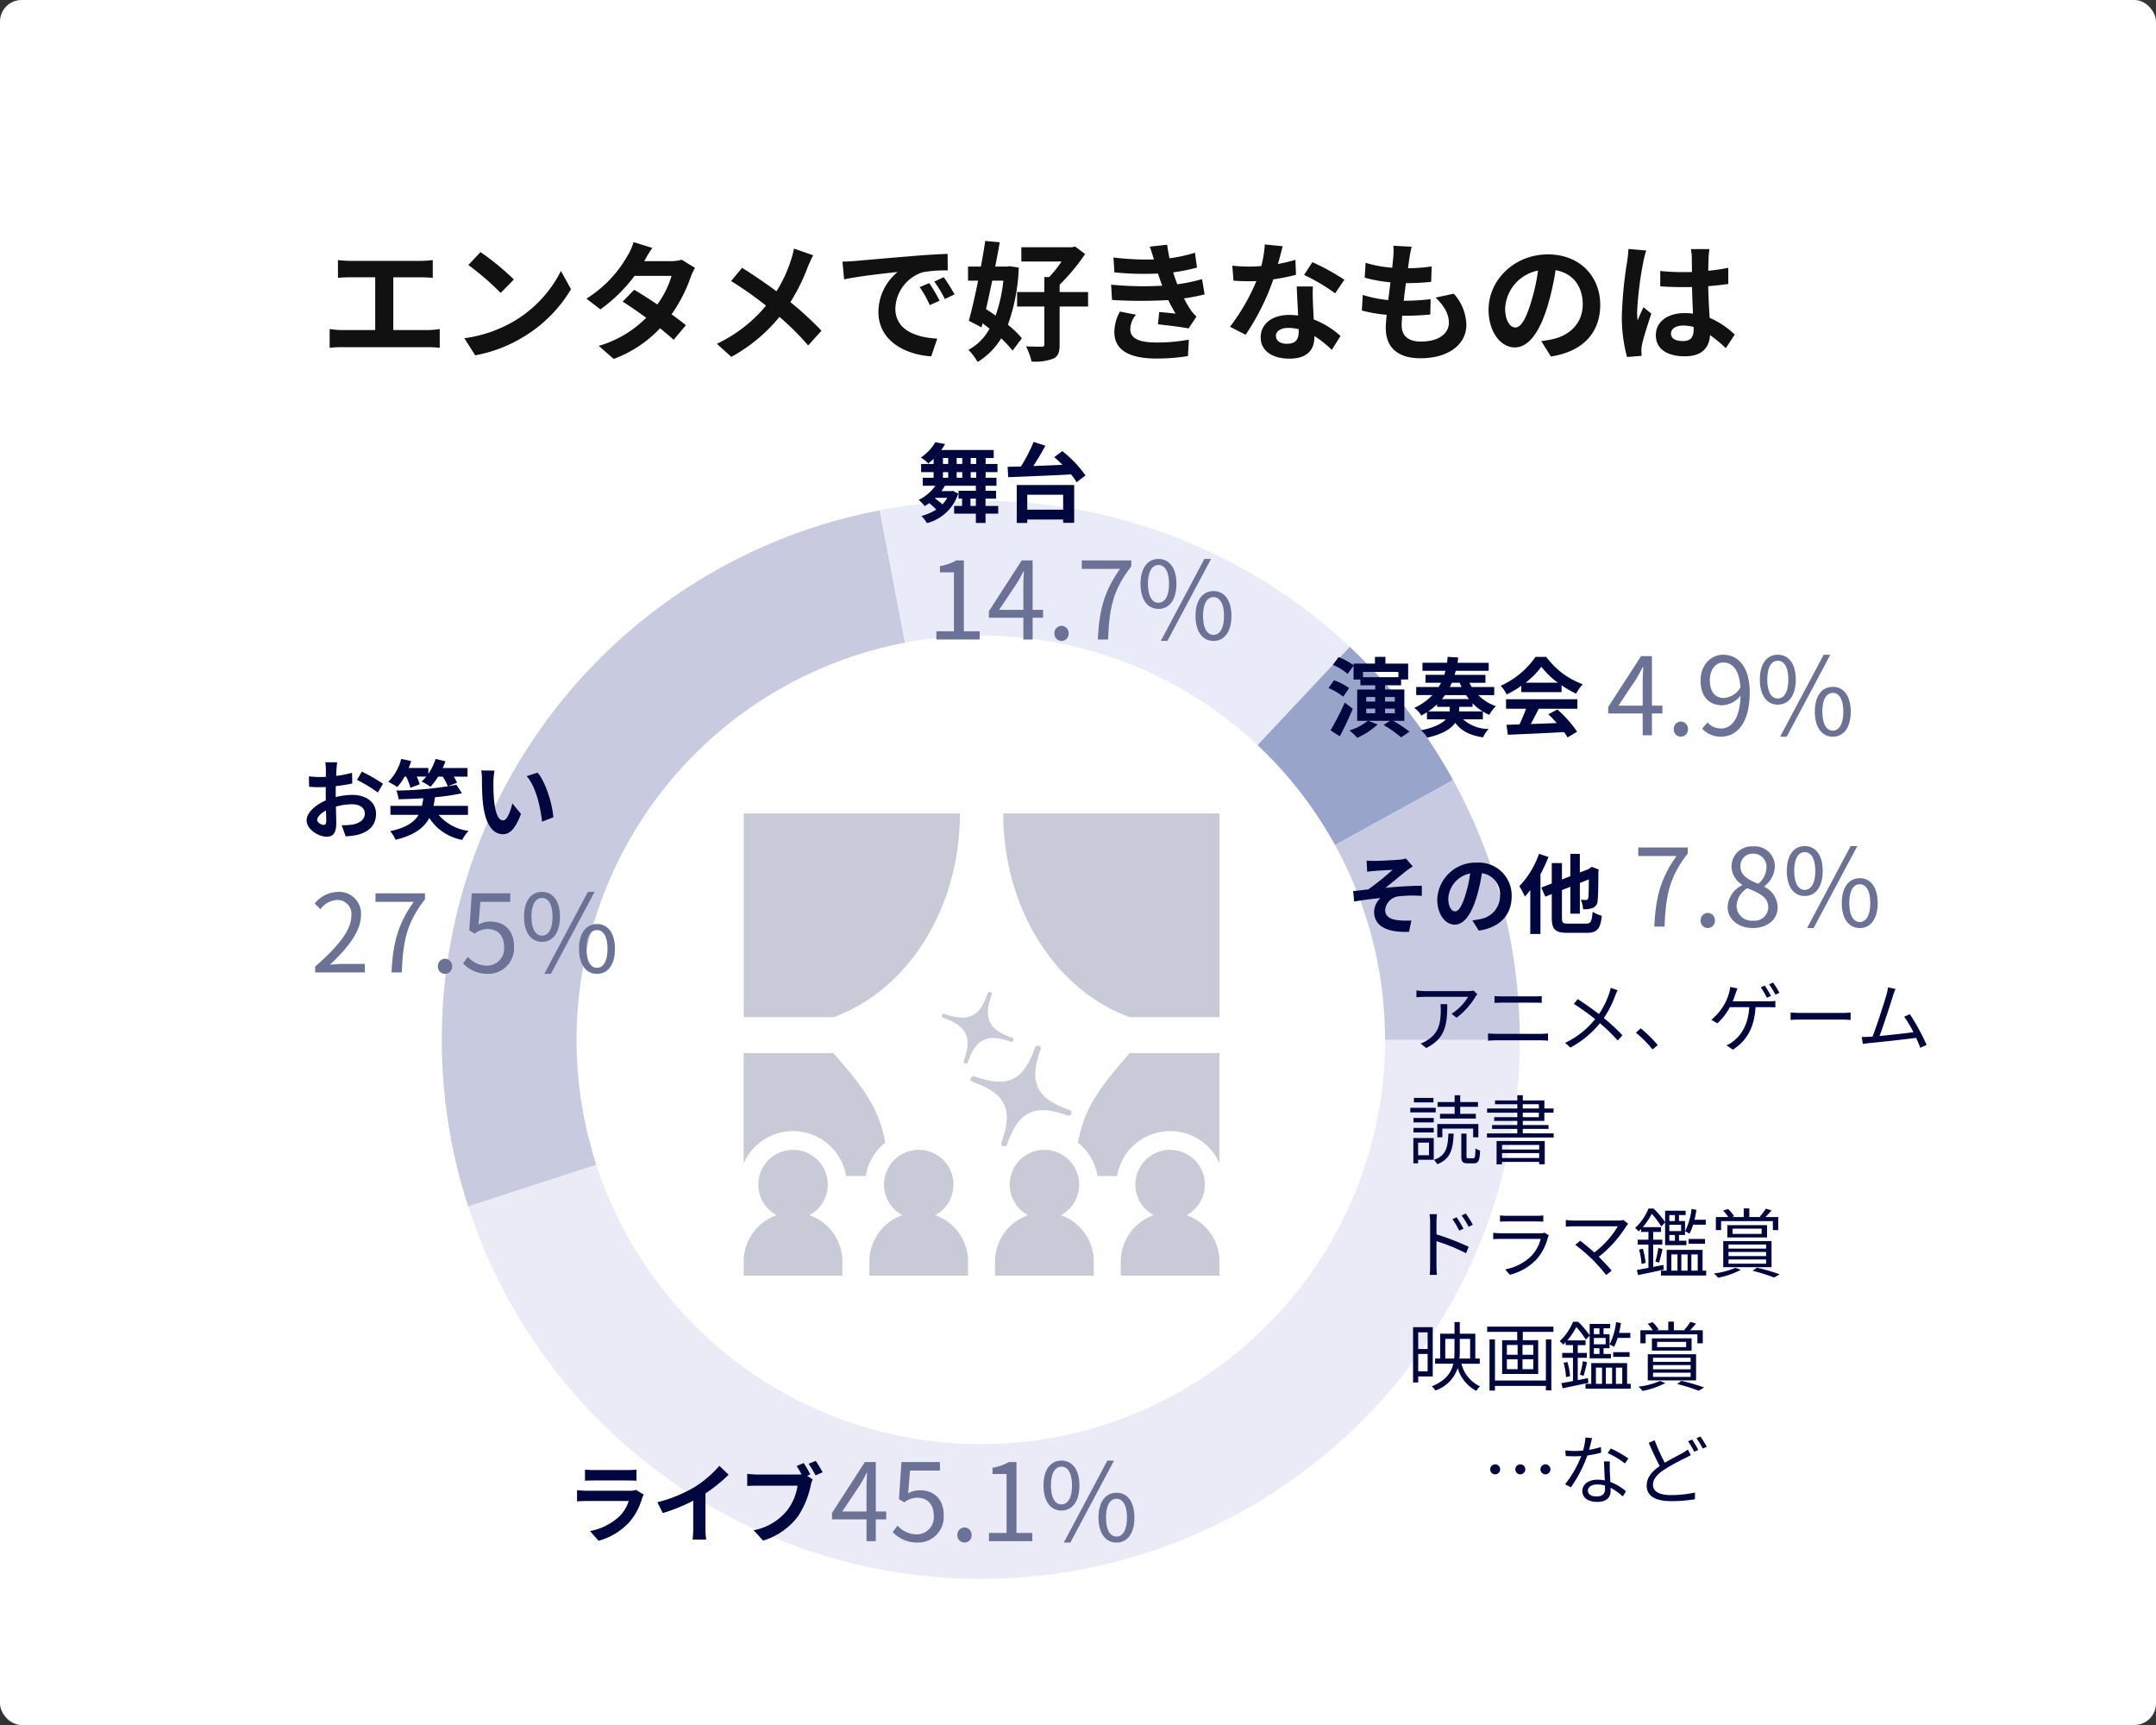 <svg xmlns="http://www.w3.org/2000/svg" xmlns:xlink="http://www.w3.org/1999/xlink" width="400" height="320" viewBox="0 0 400 320">
  <rect x="0" y="0" width="400" height="320" fill="#333333" stroke="none"/>
  <defs>
    <clipPath id="clip-path">
      <rect id="Rectangle_1901" data-name="Rectangle 1901" width="88.283" height="85.738" fill="#c8cad7"/>
    </clipPath>
  </defs>
  <g id="Group_3895" data-name="Group 3895" transform="translate(-1089 -3121)">
    <rect id="Rectangle_1652" data-name="Rectangle 1652" width="400" height="320" rx="4" transform="translate(1089 3121)" fill="#fff"/>
    <path id="Path_1222" data-name="Path 1222" d="M-128.3-16.752v3.288c.6-.048,1.632-.1,2.28-.1h4.632v9.792h-6.1a15.543,15.543,0,0,1-2.352-.192V-.48a20.056,20.056,0,0,1,2.352-.12h15.816a19.255,19.255,0,0,1,2.256.12V-3.96a14.666,14.666,0,0,1-2.256.192h-6.36V-13.56h5.064c.7,0,1.536.048,2.256.1v-3.288c-.7.072-1.536.144-2.256.144h-13.056C-126.7-16.608-127.68-16.68-128.3-16.752Zm26.448-1.488-2.256,2.4a49.9,49.9,0,0,1,6,5.184l2.448-2.5A48.472,48.472,0,0,0-101.856-18.24Zm-3,15.984L-102.84.912a25.991,25.991,0,0,0,8.9-3.384,25.52,25.52,0,0,0,8.88-8.88l-1.872-3.384A22.6,22.6,0,0,1-95.664-5.4,24.736,24.736,0,0,1-104.856-2.256Zm34.872-16.752-3.48-1.08a9.933,9.933,0,0,1-1.1,2.5A22.284,22.284,0,0,1-82.2-9.6l2.592,1.992a28.866,28.866,0,0,0,6.336-6.216h6.864a17.035,17.035,0,0,1-2.64,5.3c-1.512-1.008-3.024-1.992-4.3-2.712L-75.48-9.048c1.224.768,2.808,1.848,4.368,3A20.389,20.389,0,0,1-79.92-.84l2.784,2.424A22.582,22.582,0,0,0-68.544-4.1c.984.792,1.872,1.536,2.52,2.136l2.28-2.712c-.7-.576-1.632-1.272-2.664-2.016a27.482,27.482,0,0,0,3.552-6.912,11.291,11.291,0,0,1,.792-1.7l-2.448-1.512a7.62,7.62,0,0,1-2.088.264h-4.872A25.856,25.856,0,0,1-69.984-19.008Zm29.856,1.368L-43.7-18.888a14.968,14.968,0,0,1-.576,2.208,24.888,24.888,0,0,1-2.664,5.712c-1.944-1.44-4.464-3.168-6.384-4.344l-2.04,2.448a65.985,65.985,0,0,1,6.48,4.56,26.411,26.411,0,0,1-9.12,7.08L-55.32,1.2a30,30,0,0,0,8.928-7.416,48.326,48.326,0,0,1,5.328,5.3l2.472-2.736a62.843,62.843,0,0,0-5.76-5.3,36.246,36.246,0,0,0,3.216-6.528C-40.9-16.032-40.44-17.088-40.128-17.64Zm5.424,1.176.312,3.288c2.784-.6,7.68-1.128,9.936-1.368a9.6,9.6,0,0,0-3.576,7.416c0,5.208,4.752,7.9,9.792,8.232l1.128-3.288c-4.08-.216-7.776-1.632-7.776-5.592A7.293,7.293,0,0,1-19.8-14.5a24.933,24.933,0,0,1,4.632-.336l-.024-3.072c-1.7.072-4.32.216-6.792.432-4.392.36-8.352.72-10.368.888C-32.808-16.536-33.744-16.488-34.7-16.464Zm16.1,3.984-1.776.744A18.517,18.517,0,0,1-18.5-8.4l1.824-.816A29.789,29.789,0,0,0-18.6-12.48Zm2.688-1.1-1.752.816A21.113,21.113,0,0,1-15.7-9.528l1.8-.864A35.9,35.9,0,0,0-15.912-13.584Zm11.064.648a28.09,28.09,0,0,1-1.44,6.48c-.6-.432-1.2-.84-1.776-1.2.384-1.68.768-3.456,1.152-5.28Zm1.128-2.688-.48.072H-6.36c.312-1.56.6-3.1.84-4.512l-2.688-.24c-.216,1.464-.5,3.1-.816,4.752H-11.4v2.616h1.872C-10.1-10.152-10.7-7.464-11.256-5.5L-8.9-4.272l.192-.744c.432.312.864.648,1.3.984A9.8,9.8,0,0,1-11.328-.1a9.957,9.957,0,0,1,1.7,2.256A13.18,13.18,0,0,0-5.256-2.232,19.26,19.26,0,0,1-3.144.048l1.728-2.3a17.392,17.392,0,0,0-2.592-2.5A34.41,34.41,0,0,0-1.992-15.36Zm14.592,4.8H5.592v-1.368A36.721,36.721,0,0,0,10.32-17.88L8.448-19.272l-.576.144H-1.512v2.64H5.952a21.259,21.259,0,0,1-2.3,2.88H2.76v2.784H-2.3v2.688H2.76v7.008c0,.336-.12.432-.528.432C1.848-.672.576-.7-.648-.744A12.08,12.08,0,0,1,.384,2.064a9.347,9.347,0,0,0,4.008-.528c.936-.432,1.2-1.2,1.2-2.64V-8.136h5.28Zm4.272-1.368.168,2.832a89.254,89.254,0,0,0,10.44.024c.384.816.84,1.656,1.344,2.5-.72-.072-2.016-.192-3.024-.288l-.24,2.28c1.752.192,4.344.5,5.688.768l1.464-2.208A7.316,7.316,0,0,1,29.9-7.512a21.842,21.842,0,0,1-1.248-2.136,32.159,32.159,0,0,0,3.84-.744l-.48-2.832a30.985,30.985,0,0,1-4.584.96c-.144-.384-.288-.744-.408-1.08-.12-.36-.24-.744-.36-1.128a34.988,34.988,0,0,0,4.416-.888L30.7-18.12a27.584,27.584,0,0,1-4.728,1.032q-.252-1.224-.432-2.52l-3.216.36c.288.84.528,1.608.768,2.376a49.923,49.923,0,0,1-7.512-.36l.168,2.76a56.113,56.113,0,0,0,8.088.216c.144.408.288.864.48,1.416.1.264.192.552.312.84A61.5,61.5,0,0,1,15.144-12.192Zm4.608,5.568L16.776-7.2a7.97,7.97,0,0,0-1.032,3.864C15.792.1,18.768,1.512,23.568,1.512A36.862,36.862,0,0,0,29.4,1.056l.168-3.048a31.588,31.588,0,0,1-6.024.528c-3.168,0-4.848-.72-4.848-2.5A4.5,4.5,0,0,1,19.752-6.624Zm27.216-12.7-3.312-.336a20.182,20.182,0,0,1-.648,4.008c-.744.072-1.464.1-2.184.1a30.319,30.319,0,0,1-3.192-.168l.216,2.784c1.032.072,2.016.1,3,.1.408,0,.816,0,1.248-.024a37.813,37.813,0,0,1-4.9,8.472L40.1-2.9A44.222,44.222,0,0,0,45.24-13.176a41.637,41.637,0,0,0,4.2-.84l-.1-2.784a29.422,29.422,0,0,1-3.24.768C46.464-17.328,46.776-18.552,46.968-19.32ZM45.72-2.712c0-.84.888-1.464,2.28-1.464a8.622,8.622,0,0,1,1.944.24v.48c0,1.32-.5,2.232-2.16,2.232C46.464-1.224,45.72-1.824,45.72-2.712Zm6.864-9.144h-3c.048,1.464.168,3.6.264,5.376-.552-.048-1.08-.1-1.656-.1-3.336,0-5.3,1.8-5.3,4.152,0,2.64,2.352,3.96,5.328,3.96,3.408,0,4.632-1.728,4.632-3.96v-.24A20.346,20.346,0,0,1,56.088-.1L57.7-2.664a15.7,15.7,0,0,0-4.968-3.072c-.048-1.2-.12-2.352-.144-3.048C52.56-9.84,52.512-10.848,52.584-11.856Zm4.128,1.272,1.7-2.52a41.341,41.341,0,0,0-5.928-3.264l-1.536,2.376A34.639,34.639,0,0,1,56.712-10.584ZM70.9-19.224l-3.384-.192a12.856,12.856,0,0,1-.024,2.136c-.048.552-.12,1.2-.192,1.944a22.665,22.665,0,0,1-4.944-.912l-.168,2.76a28.183,28.183,0,0,0,4.776.864c-.12,1.08-.264,2.208-.408,3.288a22.055,22.055,0,0,1-4.728-.96l-.168,2.9a26.852,26.852,0,0,0,4.608.792c-.1.984-.168,1.848-.168,2.424,0,4.008,2.664,5.64,6.432,5.64,5.256,0,8.52-2.592,8.52-6.216a8.945,8.945,0,0,0-2.328-5.76l-3.384.72C76.92-8.3,77.808-6.768,77.808-5.136c0,1.968-1.824,3.5-5.184,3.5-2.352,0-3.576-1.056-3.576-3.048,0-.432.048-1.032.1-1.752h.96c1.512,0,2.9-.1,4.248-.216L74.424-9.5a41.576,41.576,0,0,1-4.824.288h-.168c.12-1.08.264-2.208.408-3.264a43.253,43.253,0,0,0,4.68-.24l.1-2.856a33.851,33.851,0,0,1-4.392.336c.1-.792.192-1.44.264-1.848A21.484,21.484,0,0,1,70.9-19.224ZM105.888-8.448c0-5.232-3.744-9.36-9.7-9.36-6.216,0-11.016,4.728-11.016,10.272,0,4.056,2.208,6.984,4.872,6.984,2.616,0,4.68-2.976,6.12-7.824a48.536,48.536,0,0,0,1.44-6.5c3.24.552,5.04,3.024,5.04,6.336,0,3.5-2.4,5.712-5.472,6.432a18.459,18.459,0,0,1-2.232.384l1.8,2.856C102.792.192,105.888-3.384,105.888-8.448Zm-17.64.6a7.555,7.555,0,0,1,6.1-6.96A36.024,36.024,0,0,1,93.072-9c-.984,3.24-1.92,4.752-2.928,4.752C89.208-4.248,88.248-5.424,88.248-7.848ZM119.016-3.12c0-.912.912-1.488,2.28-1.488a7.41,7.41,0,0,1,1.92.264v.432c0,1.416-.5,2.184-1.968,2.184C119.976-1.728,119.016-2.136,119.016-3.12Zm7.128-15.672h-3.432a10.191,10.191,0,0,1,.168,1.584c0,.5.024,1.488.024,2.664-.552.024-1.128.024-1.68.024a39.99,39.99,0,0,1-4.2-.216v2.856c1.416.1,2.784.144,4.2.144.552,0,1.128,0,1.7-.024.024,1.7.12,3.456.168,4.944a10.677,10.677,0,0,0-1.56-.1c-3.264,0-5.328,1.68-5.328,4.1,0,2.52,2.064,3.912,5.376,3.912,3.24,0,4.536-1.632,4.68-3.936a25.174,25.174,0,0,1,2.928,2.424l1.656-2.52a15.707,15.707,0,0,0-4.656-3.1c-.1-1.632-.216-3.552-.264-5.88,1.32-.1,2.568-.24,3.72-.408v-3a32.883,32.883,0,0,1-3.72.552c.024-1.056.048-1.944.072-2.472A15.03,15.03,0,0,1,126.144-18.792Zm-11.712.264-3.312-.288a22.894,22.894,0,0,1-.24,2.352A76.006,76.006,0,0,0,109.9-6.456a28.189,28.189,0,0,0,.96,7.68l2.712-.216c-.024-.336-.048-.744-.048-.984a6.7,6.7,0,0,1,.12-1.128c.288-1.3,1.056-3.744,1.728-5.712l-1.464-1.2c-.36.816-.768,1.632-1.08,2.472a11.344,11.344,0,0,1-.1-1.56,64.066,64.066,0,0,1,1.152-9.288A15.583,15.583,0,0,1,114.432-18.528Z" transform="translate(1280 3186)" fill="#111"/>
    <g id="Ring_Chart21" data-name="Ring Chart21" transform="translate(9691.465 7413.397) rotate(90)">
      <path id="Path_1160" data-name="Path 1160" d="M0-100A100,100,0,0,1,98.769-15.643,100,100,0,0,1,30.9,95.106L23.176,71.329a75,75,0,0,0,50.9-83.062A75,75,0,0,0,0-75Z" transform="translate(-4099.5 8420.5)" fill="#eaebf7"/>
      <path id="Path_1161" data-name="Path 1161" d="M30.9,95.106A100,100,0,0,1-50.9,86.074,100,100,0,0,1-98.229,18.738l24.557-4.685a75,75,0,0,0,35.493,50.5,75,75,0,0,0,61.354,6.774Z" transform="translate(-4099.5 8420.5)" fill="#c8cae0"/>
      <path id="Path_1162" data-name="Path 1162" d="M-98.229,18.738A100,100,0,0,1-72.9-68.455l18.224,17.114a75,75,0,0,0-19,65.395Z" transform="translate(-4099.5 8420.5)" fill="#eaebf9"/>
      <path id="Path_1163" data-name="Path 1163" d="M-72.9-68.455A100,100,0,0,1-48.175-87.631l12.044,21.908A75,75,0,0,0-54.673-51.341Z" transform="translate(-4099.5 8420.5)" fill="#99a4ca"/>
      <path id="Path_1164" data-name="Path 1164" d="M-48.175-87.631A100,100,0,0,1,0-100v25a75,75,0,0,0-36.132,9.277Z" transform="translate(-4099.5 8420.5)" fill="#c8cae2"/>
    </g>
    <g id="Group_3735" data-name="Group 3735" transform="translate(21.964 11.896)">
      <g id="Group_3733" data-name="Group 3733" transform="translate(1205 3260)">
        <g id="Group_3732" data-name="Group 3732" clip-path="url(#clip-path)">
          <path id="Path_1165" data-name="Path 1165" d="M40.2,0H.08V37.794H16.731C30.3,32.936,40.2,17.861,40.2,0" transform="translate(-0.066)" fill="#c8cad7"/>
          <path id="Path_1166" data-name="Path 1166" d="M26.282,274.485c-1.233-6.949-4.692-10.9-9.632-16.617H0V278.33a9.993,9.993,0,0,1,19.013,2.328h3.636a9.793,9.793,0,0,1,3.633-6.173" transform="translate(0 -213.404)" fill="#c8cad7"/>
          <path id="Path_1167" data-name="Path 1167" d="M279.316,0c0,17.861,9.9,32.936,23.47,37.794h16.651V0Z" transform="translate(-231.154)" fill="#c8cad7"/>
          <path id="Path_1168" data-name="Path 1168" d="M376.8,272.332a10.016,10.016,0,0,1,9.139,5.928V257.868H369.284c-4.9,5.715-8.362,9.668-9.595,16.617a9.8,9.8,0,0,1,3.633,6.173h3.632a9.981,9.981,0,0,1,9.844-8.326" transform="translate(-297.668 -213.404)" fill="#c8cad7"/>
          <path id="Path_1169" data-name="Path 1169" d="M12.28,374.237a6.442,6.442,0,1,0-6.093,0,9.128,9.128,0,0,0-6.108,8.6v2.612h18.31v-2.612a9.131,9.131,0,0,0-6.109-8.6" transform="translate(-0.065 -299.706)" fill="#c8cad7"/>
          <path id="Path_1170" data-name="Path 1170" d="M147.528,374.237a6.444,6.444,0,1,0-6.091,0,9.124,9.124,0,0,0-6.108,8.6v2.612h18.309v-2.612a9.128,9.128,0,0,0-6.109-8.6" transform="translate(-111.994 -299.706)" fill="#c8cad7"/>
          <path id="Path_1171" data-name="Path 1171" d="M282.756,374.237a6.443,6.443,0,1,0-6.094,0,9.129,9.129,0,0,0-6.109,8.6v2.612h18.312v-2.612a9.132,9.132,0,0,0-6.108-8.6" transform="translate(-223.902 -299.706)" fill="#c8cad7"/>
          <path id="Path_1172" data-name="Path 1172" d="M418,374.237a6.443,6.443,0,1,0-6.092,0,9.126,9.126,0,0,0-6.108,8.6v2.612h18.312v-2.612a9.13,9.13,0,0,0-6.112-8.6" transform="translate(-335.829 -299.706)" fill="#c8cad7"/>
        </g>
      </g>
      <g id="Group_3734" data-name="Group 3734" transform="translate(-7.371 -4.972)">
        <path id="Path_1173" data-name="Path 1173" d="M246.63,310.058c-4.135-1.461-5.2-3-5.716-4.089s-1.052-2.883.409-7.017a.548.548,0,1,0-1.019-.36c-1.461,4.134-3,5.194-4.092,5.716s-2.884,1.049-7.016-.411a.548.548,0,1,0-.36,1.019c4.132,1.46,5.195,3.005,5.715,4.092s1.053,2.884-.408,7.018a.548.548,0,1,0,1.019.359c1.461-4.133,3.005-5.2,4.091-5.716s2.883-1.053,7.017.407a.548.548,0,1,0,.36-1.018Z" transform="translate(1026.108 3009.895)" fill="#c8cad8"/>
        <path id="Path_1174" data-name="Path 1174" d="M241.368,306.62c-2.943-1.04-3.7-2.138-4.068-2.91s-.749-2.052.291-4.995a.39.39,0,1,0-.725-.256c-1.04,2.942-2.139,3.7-2.912,4.069s-2.053.747-4.994-.293a.39.39,0,1,0-.256.725c2.941,1.039,3.7,2.139,4.068,2.913s.749,2.053-.291,5a.39.39,0,1,0,.725.256c1.04-2.942,2.139-3.7,2.912-4.068s2.052-.75,4.995.29a.39.39,0,1,0,.256-.725Z" transform="translate(1020.767 2999.953)" fill="#c8cad8"/>
      </g>
    </g>
    <path id="Path_1221" data-name="Path 1221" d="M3.568-12.272v2.064c.464-.032,1.152-.048,1.664-.048H11.36c.576,0,1.328.016,1.76.048v-2.064a15.085,15.085,0,0,1-1.728.08H5.232A13.487,13.487,0,0,1,3.568-12.272Zm10.9,4.64-1.424-.88a3.375,3.375,0,0,1-1.168.16H3.952c-.5,0-1.184-.048-1.856-.1v2.08c.672-.064,1.472-.08,1.856-.08H11.68A6.941,6.941,0,0,1,10.032-3.68,10.792,10.792,0,0,1,4.5-.88L6.08.928a11.981,11.981,0,0,0,5.712-3.456A11.5,11.5,0,0,0,14.16-6.96,5.928,5.928,0,0,1,14.464-7.632Zm2.528,1.408L18-4.208a32.06,32.06,0,0,0,5.648-2.3v5.12A17.918,17.918,0,0,1,23.536.7h2.528a11,11,0,0,1-.144-2.1V-7.856a29.348,29.348,0,0,0,4.3-3.472L28.5-12.976a20.512,20.512,0,0,1-4.512,3.888A25.728,25.728,0,0,1,16.992-6.224Zm27.152-7.264-1.312.544c.3.464.624,1.024.9,1.552a6.713,6.713,0,0,1-.752.032H35.568a17.815,17.815,0,0,1-1.9-.128v2.256c.416-.032,1.168-.064,1.9-.064h7.44a10.055,10.055,0,0,1-1.872,4.512,10.489,10.489,0,0,1-6.272,3.76L36.608.9A12.781,12.781,0,0,0,43.04-3.536,16.5,16.5,0,0,0,45.456-9.36a5.224,5.224,0,0,1,.352-1.1l-1.024-.672.592-.24A21.1,21.1,0,0,0,44.144-13.488Zm2.24-.4-1.328.528a20.731,20.731,0,0,1,1.28,2.16l1.328-.576C47.36-12.336,46.784-13.312,46.384-13.888Z" transform="translate(1193.964 3405.896)" fill="#00073e"/>
    <path id="Path_1220" data-name="Path 1220" d="M6.976-12.992H4.768a12.876,12.876,0,0,1,.112,1.408c0,.272,0,.736-.016,1.3-.32.016-.64.032-.928.032a17.742,17.742,0,0,1-2.208-.128L1.76-8.448A19.616,19.616,0,0,0,4-8.368c.256,0,.544-.016.848-.032v1.344c0,.368,0,.752.016,1.136C2.9-5.072,1.3-3.616,1.3-2.224,1.3-.528,3.488.816,5.04.816,6.1.816,6.8.288,6.8-1.7c0-.544-.032-1.792-.064-3.056A10.787,10.787,0,0,1,9.744-5.2c1.392,0,2.352.64,2.352,1.728,0,1.168-1.024,1.808-2.32,2.048a12.32,12.32,0,0,1-1.968.112L8.544.752A14.65,14.65,0,0,0,10.64.5c2.544-.64,3.536-2.064,3.536-3.952,0-2.208-1.936-3.488-4.4-3.488A13.258,13.258,0,0,0,6.7-6.528V-7.12c0-.464,0-.96.016-1.44,1.04-.128,2.144-.288,3.056-.5L9.728-11.04a19.6,19.6,0,0,1-2.944.576c.016-.4.032-.784.048-1.136C6.864-12.016,6.928-12.7,6.976-12.992Zm4.56,1.728-.88,1.552a25.457,25.457,0,0,1,3.856,2.336l.96-1.632A33.435,33.435,0,0,0,11.536-11.264ZM3.264-2.3c0-.56.656-1.216,1.632-1.744.032.864.048,1.6.048,2,0,.544-.224.672-.512.672C4.016-1.376,3.264-1.808,3.264-2.3Zm16.5-8.032a10.881,10.881,0,0,1,.8,2.08l1.712-.656a7.207,7.207,0,0,0-.56-1.424H23.5a7.9,7.9,0,0,1-.864.912,12.072,12.072,0,0,1,1.648.976A13.264,13.264,0,0,0,25.7-10.32h.848a9.3,9.3,0,0,1,.944,1.776L29.216-9.2a8.07,8.07,0,0,0-.608-1.12h2.544v-1.6H26.544a12.025,12.025,0,0,0,.512-1.248l-1.824-.448a10.556,10.556,0,0,1-1.344,2.768v-1.088H20.24a12.226,12.226,0,0,0,.464-1.28l-1.856-.4a9.2,9.2,0,0,1-2.4,4.256,13.747,13.747,0,0,1,1.664.96,9.846,9.846,0,0,0,1.376-1.936Zm11.472,7.1V-4.9H24.848c.112-.512.192-1.04.272-1.6a42.679,42.679,0,0,0,4.992-.736L29.088-8.816A63.938,63.938,0,0,1,17.952-7.744a6.133,6.133,0,0,1,.4,1.616c1.472-.032,3.04-.08,4.592-.192A10.17,10.17,0,0,1,22.7-4.9H16.848v1.664H22.08c-.784,1.312-2.272,2.384-5.3,3.04a5.163,5.163,0,0,1,1.024,1.584C21.344.528,23.12-.88,24.064-2.656a9.222,9.222,0,0,0,6.1,4.064A7.662,7.662,0,0,1,31.344-.256a8.772,8.772,0,0,1-5.552-2.976ZM36.16-11.44,33.7-11.472a9.725,9.725,0,0,1,.128,1.632c0,.976.016,2.848.176,4.32C34.448-1.232,35.968.352,37.728.352c1.28,0,2.288-.976,3.344-3.76l-1.6-1.952c-.3,1.28-.944,3.152-1.7,3.152-1.008,0-1.488-1.584-1.712-3.888-.1-1.152-.112-2.352-.1-3.392A12.945,12.945,0,0,1,36.16-11.44Zm8,.368-2.032.656c1.744,1.984,2.592,5.872,2.848,8.448l2.1-.816C46.9-5.232,45.68-9.232,44.16-11.072Z" transform="translate(1144.586 3275.396)" fill="#00073e"/>
    <path id="Path_1219" data-name="Path 1219" d="M10.08-1.776v-1.36h1.008v1.36Zm-5.1-6.272h.976v1.04H4.976Zm0-2.624h.976v1.1H4.976Zm6.176,1.1H10.128v-1.1h1.024Zm-3.632,0v-1.1H8.56v1.1Zm1.04,1.52v1.04H7.52v-1.04Zm2.592,1.04H10.128v-1.04h1.024ZM3.6-3.28H5.776a6.12,6.12,0,0,1-.9,1.216A10.261,10.261,0,0,0,3.5-3.184Zm11.632,1.5H12.88v-1.36h1.952V-4.592H12.88V-5.52h2.032V-7.008H12.9v-1.04H15.1v-1.52H12.9v-1.1h1.5V-12.16H4.656a13.084,13.084,0,0,0,.72-1.1L3.568-13.6a8.625,8.625,0,0,1-2.7,2.848A5.653,5.653,0,0,1,2.256-9.664c.352-.272.688-.56.992-.848v.944H.928v1.52h2.32v1.04H1.232V-5.52H3.568A7.979,7.979,0,0,1,.48-2.9,9.353,9.353,0,0,1,1.6-1.76,9.275,9.275,0,0,0,2.432-2.3a9.427,9.427,0,0,1,1.3,1.2A9.394,9.394,0,0,1,.96.08,6.127,6.127,0,0,1,2.016,1.408,8.318,8.318,0,0,0,7.824-4.08l-1.008-.5-.288.048H4.7a9.488,9.488,0,0,0,.64-.992h5.744v.928H7.872v1.456h.656v1.36H7.056V-.352h4.032V1.376H12.88V-.352h2.352ZM27.28-3.856v2.768H20.624V-3.856ZM18.672,1.376h1.952V.736H27.28V1.36h2.048V-5.664H18.672Zm6.96-12.208c.5.432,1.024.912,1.536,1.424-1.84.08-3.7.16-5.424.224.768-1.168,1.568-2.512,2.24-3.776l-2.192-.7A27.455,27.455,0,0,1,19.44-9.1c-.9.016-1.728.048-2.464.064l.112,1.92c2.976-.112,7.44-.288,11.664-.512a10.326,10.326,0,0,1,1.024,1.456L31.424-7.44a21.262,21.262,0,0,0-4.3-4.512Z" transform="translate(1258.964 3216.636)" fill="#00073e"/>
    <path id="Path_1218" data-name="Path 1218" d="M3.52-5.056A49.932,49.932,0,0,1,.88.08L2.592,1.2c.832-1.552,1.7-3.408,2.416-5.12Zm.8-2.7A11.189,11.189,0,0,0,1.52-9.2L.5-7.76a11.637,11.637,0,0,1,2.736,1.6ZM7.5-3.936H9.168v.848H7.5Zm0-2.16H9.168v.848H7.5Zm5.3,0v.848H10.992V-6.1Zm0,3.008H10.992v-.848H12.8Zm.672-7.664v.976H6.9v-.976Zm1.1,9.072V-7.488H10.992v-.784h2.976V-9.344H15.28v-2.944H11.056v-1.248H9.12v1.248H5.152v.3A12.71,12.71,0,0,0,2.368-13.5l-1.056,1.44a10.372,10.372,0,0,1,2.736,1.68l1.1-1.52v2.56H6.416v1.072H9.168v.784H5.824V-1.68H7.792A10.554,10.554,0,0,1,4.384.112,10.823,10.823,0,0,1,5.84,1.472a13.916,13.916,0,0,0,3.776-2.48L7.856-1.68h4.032L10.72-.9a22.262,22.262,0,0,1,3.248,2.288L15.536.336A25.674,25.674,0,0,0,12.5-1.68Zm10.16-1.744c.016-.192.016-.368.016-.544v-.3h2.48v-.672A9.5,9.5,0,0,0,29.1-3.424Zm-5.728,0A12.193,12.193,0,0,0,20.64-4.736v.464h2.368v.256a3.846,3.846,0,0,1-.048.592Zm7.024-3.024c.176.256.352.5.528.736H21.552c.192-.24.384-.48.56-.736ZM24.848-8.736c.1.272.224.528.336.784H23.008c.128-.256.256-.512.368-.784Zm6.4,2.288v-1.5h-4.16a7.616,7.616,0,0,1-.448-.784h2.976v-1.472H23.9c.08-.256.144-.5.208-.752h6.112v-1.488H24.432c.048-.32.1-.656.128-.976l-1.952-.128c-.032.368-.064.736-.112,1.1h-4.56v1.488h4.272c-.08.256-.144.5-.224.752H18.5v1.472h2.88c-.144.272-.288.528-.448.784h-4.16v1.5h3.008A11.074,11.074,0,0,1,16.4-4.064a4.106,4.106,0,0,1,1.312,1.408c.368-.192.72-.4,1.056-.608v1.312h3.5c-.7.768-2.048,1.5-4.608,2.032a6.057,6.057,0,0,1,1.152,1.36c2.928-.656,4.432-1.664,5.2-2.752,1.088,1.488,2.72,2.336,5.168,2.7A5.564,5.564,0,0,1,30.208-.16a7.231,7.231,0,0,1-4.736-1.792h3.664V-3.408a8.537,8.537,0,0,0,1.2.624,5.778,5.778,0,0,1,1.232-1.6,8.684,8.684,0,0,1-3.28-2.064Zm5.808-2.3a14.541,14.541,0,0,0,2.928-2.96,15.572,15.572,0,0,0,3.072,2.96Zm-.784,1.744h7.472V-8.272A19.335,19.335,0,0,0,46.432-6.72a9.862,9.862,0,0,1,1.232-1.744A14.636,14.636,0,0,1,40.9-13.536H38.912a15.888,15.888,0,0,1-6.464,5.36,7.433,7.433,0,0,1,1.12,1.6,18.474,18.474,0,0,0,2.7-1.6ZM33.44-3.92h3.712a30.726,30.726,0,0,1-1.216,2.9l-2.416.08L33.776.912C36.5.784,40.448.624,44.208.416a8.482,8.482,0,0,1,.64.992L46.624.336A21.518,21.518,0,0,0,42.96-3.776l-1.68.88a19.07,19.07,0,0,1,1.568,1.632c-1.632.064-3.28.128-4.816.176.48-.9,1.008-1.888,1.472-2.832h7.168V-5.68H33.44Z" transform="translate(1334.975 3256.396)" fill="#00073e"/>
    <path id="Path_1217" data-name="Path 1217" d="M3.92-12.24l.1,2.048c.512-.064,1.04-.112,1.44-.144.656-.064,2.624-.16,3.28-.208a47.5,47.5,0,0,1-4.5,3.632c-.848.1-1.968.24-2.816.32l.192,1.936c1.6-.272,3.392-.512,4.864-.64A3.691,3.691,0,0,0,5.312-2.768C5.312-.1,7.7,1.136,11.792.96l.432-2.1a14.358,14.358,0,0,1-2.448-.048C8.352-1.344,7.36-1.84,7.36-3.1a2.837,2.837,0,0,1,2.688-2.544A24.244,24.244,0,0,1,14.16-5.7V-7.584c-1.952,0-4.608.176-6.752.384,1.1-.848,2.672-2.176,3.808-3.088.336-.272.928-.656,1.264-.88L11.216-12.64a5.894,5.894,0,0,1-1.1.208c-.976.1-3.984.24-4.672.24C4.9-12.192,4.432-12.208,3.92-12.24ZM30.832-5.632a6.093,6.093,0,0,0-6.464-6.24,7.109,7.109,0,0,0-7.344,6.848c0,2.7,1.472,4.656,3.248,4.656,1.744,0,3.12-1.984,4.08-5.216a32.358,32.358,0,0,0,.96-4.336A3.955,3.955,0,0,1,28.672-5.7a4.342,4.342,0,0,1-3.648,4.288,12.306,12.306,0,0,1-1.488.256l1.2,1.9C28.768.128,30.832-2.256,30.832-5.632Zm-11.76.4a5.036,5.036,0,0,1,4.064-4.64A24.016,24.016,0,0,1,22.288-6c-.656,2.16-1.28,3.168-1.952,3.168C19.712-2.832,19.072-3.616,19.072-5.232ZM35.9-13.5a16.579,16.579,0,0,1-3.648,6,13.216,13.216,0,0,1,1.024,1.92,13.254,13.254,0,0,0,1.008-1.2V1.36h1.888V-9.712a29.067,29.067,0,0,0,1.488-3.216ZM41.36-.56c-1.04,0-1.2-.144-1.2-1.1v-5.12l1.552-.608V-2.4h1.776V-8.1l1.664-.656c-.016,2.1-.048,3.152-.1,3.424-.08.32-.192.384-.416.384-.176,0-.624-.016-.976-.032a5.073,5.073,0,0,1,.416,1.744,4.391,4.391,0,0,0,1.792-.224,1.5,1.5,0,0,0,.912-1.44c.1-.7.128-2.624.144-5.408l.064-.288-1.3-.5-.608.432-1.6.624v-3.456H41.712v4.144l-1.552.608v-3.04H38.272V-8l-1.936.752.736,1.68,1.2-.464v4.368c0,2.192.64,2.816,2.928,2.816h3.536c2.016,0,2.576-.8,2.816-3.168a6.193,6.193,0,0,1-1.7-.736C45.7-.944,45.536-.56,44.592-.56Z" transform="translate(1338.626 3292.896)" fill="#00073e"/>
    <path id="Path_1216" data-name="Path 1216" d="M2.3-5.5l3.34-5c.42-.72.82-1.44,1.18-2.16H6.9c-.04.76-.1,1.94-.1,2.66v4.5ZM6.8,0H8.52V-4.04h1.94V-5.5H8.52v-9.18H6.5L.4-5.24v1.2H6.8Zm9.52.26a4.761,4.761,0,0,0,4.8-5.04c0-3.22-1.98-4.66-4.42-4.66a4.263,4.263,0,0,0-2.18.58l.36-4.24h5.54v-1.58H13.28L12.82-7.8l.98.6a3.989,3.989,0,0,1,2.44-.86c1.84,0,3.04,1.24,3.04,3.34a3.169,3.169,0,0,1-3.12,3.46,4.823,4.823,0,0,1-3.6-1.62l-.9,1.2A6.228,6.228,0,0,0,16.32.26Zm8.66,0A1.321,1.321,0,0,0,26.3-1.12a1.344,1.344,0,0,0-1.32-1.42,1.344,1.344,0,0,0-1.32,1.42A1.321,1.321,0,0,0,24.98.26ZM29.52,0h8.04V-1.52H34.62V-14.68h-1.4a8.832,8.832,0,0,1-3.04,1.06v1.16h2.6V-1.52H29.52ZM42.96-5.68c2.02,0,3.34-1.7,3.34-4.66,0-2.94-1.32-4.6-3.34-4.6-2,0-3.32,1.66-3.32,4.6C39.64-7.38,40.96-5.68,42.96-5.68Zm0-1.14c-1.14,0-1.94-1.18-1.94-3.52s.8-3.48,1.94-3.48c1.16,0,1.96,1.14,1.96,3.48S44.12-6.82,42.96-6.82ZM43.4.26h1.22l8.1-15.2H51.48Zm9.78,0c2,0,3.32-1.68,3.32-4.64,0-2.94-1.32-4.6-3.32-4.6s-3.34,1.66-3.34,4.6C49.84-1.42,51.18.26,53.18.26Zm0-1.12c-1.16,0-1.94-1.18-1.94-3.52s.78-3.48,1.94-3.48c1.14,0,1.94,1.14,1.94,3.48S54.32-.86,53.18-.86Z" transform="translate(1242.964 3406.896)" fill="#6c7295"/>
    <path id="Path_1215" data-name="Path 1215" d="M.88,0H10.1V-1.58H6.04c-.74,0-1.64.08-2.4.14C7.08-4.7,9.38-7.68,9.38-10.6a4.022,4.022,0,0,0-4.26-4.34A5.607,5.607,0,0,0,.8-12.78l1.06,1.04a4.106,4.106,0,0,1,3.04-1.7,2.577,2.577,0,0,1,2.7,2.9C7.6-8.02,5.48-5.1.88-1.08ZM15.06,0h1.9c.22-5.74.86-9.16,4.3-13.56v-1.12H12.08v1.58h7.1C16.32-9.1,15.3-5.56,15.06,0Zm9.92.26A1.321,1.321,0,0,0,26.3-1.12a1.344,1.344,0,0,0-1.32-1.42,1.344,1.344,0,0,0-1.32,1.42A1.321,1.321,0,0,0,24.98.26Zm8,0a4.761,4.761,0,0,0,4.8-5.04c0-3.22-1.98-4.66-4.42-4.66a4.263,4.263,0,0,0-2.18.58l.36-4.24h5.54v-1.58H29.94L29.48-7.8l.98.6a3.989,3.989,0,0,1,2.44-.86c1.84,0,3.04,1.24,3.04,3.34a3.169,3.169,0,0,1-3.12,3.46,4.823,4.823,0,0,1-3.6-1.62l-.9,1.2A6.228,6.228,0,0,0,32.98.26Zm9.98-5.94c2.02,0,3.34-1.7,3.34-4.66,0-2.94-1.32-4.6-3.34-4.6-2,0-3.32,1.66-3.32,4.6C39.64-7.38,40.96-5.68,42.96-5.68Zm0-1.14c-1.14,0-1.94-1.18-1.94-3.52s.8-3.48,1.94-3.48c1.16,0,1.96,1.14,1.96,3.48S44.12-6.82,42.96-6.82ZM43.4.26h1.22l8.1-15.2H51.48Zm9.78,0c2,0,3.32-1.68,3.32-4.64,0-2.94-1.32-4.6-3.32-4.6s-3.34,1.66-3.34,4.6C49.84-1.42,51.18.26,53.18.26Zm0-1.12c-1.16,0-1.94-1.18-1.94-3.52s.78-3.48,1.94-3.48c1.14,0,1.94,1.14,1.94,3.48S54.32-.86,53.18-.86Z" transform="translate(1146.586 3301.395)" fill="#6c7295"/>
    <path id="Path_1214" data-name="Path 1214" d="M1.76,0H9.8V-1.52H6.86V-14.68H5.46a8.832,8.832,0,0,1-3.04,1.06v1.16h2.6V-1.52H1.76ZM13.4-5.5l3.34-5c.42-.72.82-1.44,1.18-2.16H18c-.04.76-.1,1.94-.1,2.66v4.5ZM17.9,0h1.72V-4.04h1.94V-5.5H19.62v-9.18H17.6L11.5-5.24v1.2h6.4Zm7.08.26A1.321,1.321,0,0,0,26.3-1.12a1.344,1.344,0,0,0-1.32-1.42,1.344,1.344,0,0,0-1.32,1.42A1.321,1.321,0,0,0,24.98.26ZM31.72,0h1.9c.22-5.74.86-9.16,4.3-13.56v-1.12H28.74v1.58h7.1C32.98-9.1,31.96-5.56,31.72,0ZM42.96-5.68c2.02,0,3.34-1.7,3.34-4.66,0-2.94-1.32-4.6-3.34-4.6-2,0-3.32,1.66-3.32,4.6C39.64-7.38,40.96-5.68,42.96-5.68Zm0-1.14c-1.14,0-1.94-1.18-1.94-3.52s.8-3.48,1.94-3.48c1.16,0,1.96,1.14,1.96,3.48S44.12-6.82,42.96-6.82ZM43.4.26h1.22l8.1-15.2H51.48Zm9.78,0c2,0,3.32-1.68,3.32-4.64,0-2.94-1.32-4.6-3.32-4.6s-3.34,1.66-3.34,4.6C49.84-1.42,51.18.26,53.18.26Zm0-1.12c-1.16,0-1.94-1.18-1.94-3.52s.78-3.48,1.94-3.48c1.14,0,1.94,1.14,1.94,3.48S54.32-.86,53.18-.86Z" transform="translate(1260.964 3239.634)" fill="#6c7295"/>
    <path id="Path_1213" data-name="Path 1213" d="M2.3-5.5l3.34-5c.42-.72.82-1.44,1.18-2.16H6.9c-.04.76-.1,1.94-.1,2.66v4.5ZM6.8,0H8.52V-4.04h1.94V-5.5H8.52v-9.18H6.5L.4-5.24v1.2H6.8Zm7.08.26A1.321,1.321,0,0,0,15.2-1.12a1.344,1.344,0,0,0-1.32-1.42,1.344,1.344,0,0,0-1.32,1.42A1.321,1.321,0,0,0,13.88.26Zm5.38-10.44c0-2,1.08-3.32,2.48-3.32,1.88,0,3,1.6,3.2,4.62a3.842,3.842,0,0,1-3.06,1.96C20.14-6.92,19.26-8.2,19.26-10.18ZM21.34.26c2.76,0,5.32-2.28,5.32-8.22,0-4.66-2.1-6.98-4.92-6.98-2.28,0-4.2,1.92-4.2,4.76,0,3.04,1.6,4.62,4.04,4.62a4.561,4.561,0,0,0,3.38-1.8c-.14,4.54-1.78,6.1-3.68,6.1a3.234,3.234,0,0,1-2.44-1.12L17.82-1.24A4.665,4.665,0,0,0,21.34.26ZM31.86-5.68c2.02,0,3.34-1.7,3.34-4.66,0-2.94-1.32-4.6-3.34-4.6-2,0-3.32,1.66-3.32,4.6C28.54-7.38,29.86-5.68,31.86-5.68Zm0-1.14c-1.14,0-1.94-1.18-1.94-3.52s.8-3.48,1.94-3.48c1.16,0,1.96,1.14,1.96,3.48S33.02-6.82,31.86-6.82ZM32.3.26h1.22l8.1-15.2H40.38Zm9.78,0c2,0,3.32-1.68,3.32-4.64,0-2.94-1.32-4.6-3.32-4.6s-3.34,1.66-3.34,4.6C38.74-1.42,40.08.26,42.08.26Zm0-1.12c-1.16,0-1.94-1.18-1.94-3.52s.78-3.48,1.94-3.48c1.14,0,1.94,1.14,1.94,3.48S43.22-.86,42.08-.86Z" transform="translate(1386.964 3257.396)" fill="#6c7295"/>
    <path id="Path_1212" data-name="Path 1212" d="M3.96,0h1.9c.22-5.74.86-9.16,4.3-13.56v-1.12H.98v1.58h7.1C5.22-9.1,4.2-5.56,3.96,0Zm9.92.26A1.321,1.321,0,0,0,15.2-1.12a1.344,1.344,0,0,0-1.32-1.42,1.344,1.344,0,0,0-1.32,1.42A1.321,1.321,0,0,0,13.88.26Zm8.36,0c2.76,0,4.6-1.66,4.6-3.8a4.278,4.278,0,0,0-2.48-3.84v-.1a4.807,4.807,0,0,0,1.96-3.54,3.708,3.708,0,0,0-4.02-3.86,3.73,3.73,0,0,0-4.02,3.72,4.076,4.076,0,0,0,1.98,3.38v.1a4.7,4.7,0,0,0-2.7,4.04C17.56-1.38,19.54.26,22.24.26Zm1-8.22c-1.72-.68-3.3-1.44-3.3-3.2a2.258,2.258,0,0,1,2.34-2.38,2.43,2.43,0,0,1,2.48,2.62A3.933,3.933,0,0,1,23.24-7.96ZM22.28-1.1a2.811,2.811,0,0,1-3.06-2.7,3.985,3.985,0,0,1,2-3.32c2.08.84,3.88,1.58,3.88,3.54A2.54,2.54,0,0,1,22.28-1.1Zm9.58-4.58c2.02,0,3.34-1.7,3.34-4.66,0-2.94-1.32-4.6-3.34-4.6-2,0-3.32,1.66-3.32,4.6C28.54-7.38,29.86-5.68,31.86-5.68Zm0-1.14c-1.14,0-1.94-1.18-1.94-3.52s.8-3.48,1.94-3.48c1.16,0,1.96,1.14,1.96,3.48S33.02-6.82,31.86-6.82ZM32.3.26h1.22l8.1-15.2H40.38Zm9.78,0c2,0,3.32-1.68,3.32-4.64,0-2.94-1.32-4.6-3.32-4.6s-3.34,1.66-3.34,4.6C38.74-1.42,40.08.26,42.08.26Zm0-1.12c-1.16,0-1.94-1.18-1.94-3.52s.78-3.48,1.94-3.48c1.14,0,1.94,1.14,1.94,3.48S43.22-.86,42.08-.86Z" transform="translate(1391.964 3292.896)" fill="#6c7295"/>
    <path id="Path_1211" data-name="Path 1211" d="M13.034-9.464l-.686-.658a6.914,6.914,0,0,1-.98.084H3.332a11.88,11.88,0,0,1-1.6-.126V-8.89a15.643,15.643,0,0,1,1.6-.084h7.98A9.51,9.51,0,0,1,8.246-5.838L9.17-5.1A13.5,13.5,0,0,0,12.656-8.96C12.754-9.114,12.936-9.324,13.034-9.464ZM7.448-7.616H6.188a8.416,8.416,0,0,1,.056,1.008c0,2.338-.308,4.326-2.478,5.656a4.822,4.822,0,0,1-1.26.63l1.036.84C7.112-1.26,7.448-3.822,7.448-7.616Zm8.764-1.5v1.26c.434-.014.9-.042,1.386-.042H23.59c.462,0,.994.014,1.386.042v-1.26a13.757,13.757,0,0,1-1.386.056H17.6C17.136-9.058,16.66-9.086,16.212-9.114Zm-1.2,6.93V-.84c.476-.028.966-.07,1.47-.07h8.386c.378,0,.854.028,1.274.07V-2.184a12.715,12.715,0,0,1-1.274.07H16.478C15.974-2.114,15.484-2.156,15.008-2.184ZM39.06-10.192l-1.288-.448a8.03,8.03,0,0,1-.28,1.036,15.662,15.662,0,0,1-1.9,3.822c-1.106-.854-2.73-2-3.934-2.772l-.728.882a43.8,43.8,0,0,1,3.948,2.828,15.544,15.544,0,0,1-5.558,4.4l.966.882A17.836,17.836,0,0,0,35.77-4.088a31.224,31.224,0,0,1,3.3,3.22l.882-.966A35.036,35.036,0,0,0,36.5-5.04a19.5,19.5,0,0,0,2.1-4.13A7.555,7.555,0,0,1,39.06-10.192ZM45.542.784l.952-.812a26.278,26.278,0,0,0-3.136-3.108l-.91.8A23.325,23.325,0,0,1,45.542.784ZM66.36-11.06l-.742.322a16.968,16.968,0,0,1,1.134,1.932l.756-.336A18.768,18.768,0,0,0,66.36-11.06Zm1.54-.56-.742.322A13.187,13.187,0,0,1,68.32-9.38l.756-.336A17.53,17.53,0,0,0,67.9-11.62Zm-6.608,1.078-1.358-.266a5.258,5.258,0,0,1-.21,1.12,9.817,9.817,0,0,1-.784,1.96,10.688,10.688,0,0,1-2.492,3.01l1.106.658a11.2,11.2,0,0,0,2.324-3h3.6c-.21,3.556-1.722,5.39-3.094,6.426a4.266,4.266,0,0,1-1.134.644l1.19.812c2.408-1.54,3.976-3.878,4.2-7.882h2.38c.322,0,.868.014,1.3.042v-1.2a10.855,10.855,0,0,1-1.3.07H60.4c.224-.5.392-1.008.532-1.414C61.026-9.842,61.166-10.22,61.292-10.542Zm9.856,4.48V-4.69c.434-.042,1.176-.07,1.946-.07H80.78c.63,0,1.218.056,1.5.07V-6.062c-.308.028-.812.07-1.512.07H73.094C72.31-5.992,71.568-6.034,71.148-6.062Zm19.46-4.382-1.4-.28a8.808,8.808,0,0,1-.266,1.344c-.392,1.372-1.82,5.852-2.6,7.784-.252.014-.49.028-.7.042-.406.014-.882.028-1.3.014l.21,1.3c.406-.056.812-.126,1.162-.154,1.876-.168,6.566-.686,8.722-.966.322.686.588,1.33.77,1.834l1.176-.532a39.445,39.445,0,0,0-3.108-5.7l-1.05.476a19.882,19.882,0,0,1,1.708,2.87c-1.54.21-4.228.5-6.286.7.7-1.82,2.086-6.118,2.492-7.434C90.314-9.73,90.468-10.094,90.608-10.444ZM8.82,12.726H6.1v.882h6.65v-.882h-2.9v-1.3h3.3v-.882h-3.3V9.282H8.82v1.26H5.656v.882H8.82ZM6.538,15.47H12.25v1.61h.966V14.616H5.6V17.08h.938Zm-1.652-5.7H1.26v.84H4.886Zm.42,1.834H.588v.854H5.306ZM4.06,18.074v2.338H2.044V18.074Zm.882-.854H1.162v4.69h.882v-.658h2.9ZM1.176,16.184H4.942v-.84H1.176Zm0-1.862H4.942V13.5H1.176Zm6.482,2.072c-.112,2.618-.434,4.074-2.674,4.872a3.585,3.585,0,0,1,.6.812c2.464-.966,2.926-2.716,3.052-5.684Zm3.7,4.578c-.294,0-.336-.042-.336-.392V16.394h-.966V20.58c0,1.022.224,1.33,1.176,1.33H12.39c.826,0,1.078-.49,1.148-2.366a2.833,2.833,0,0,1-.854-.406c-.042,1.61-.1,1.834-.406,1.834ZM24.5,18.494v.854H17.612v-.854Zm-6.888,2.422v-.9H24.5v.9ZM16.6,22.106h1.008v-.462H24.5v.434h1.036v-4.3H16.6Zm4.858-9.59h2.982v.826H21.462Zm0-1.568h2.982v.784H21.462Zm0,5.4v-.826h4.774v-.714H21.462v-.77h4V12.516h1.708v-.784H25.466V10.248h-4v-.98H20.44v.98H16.31v.7h4.13v.784h-5.6v.784h5.6v.826H16.156v.7H20.44v.77H15.764v.714H20.44v.826H14.812v.77H27.188v-.77ZM9.184,31.92l-.77.35A13.894,13.894,0,0,1,9.66,34.4l.8-.364A21.1,21.1,0,0,0,9.184,31.92Zm1.694-.7-.77.364a13.62,13.62,0,0,1,1.3,2.1l.784-.392A18.907,18.907,0,0,0,10.878,31.22ZM4.27,40.95A15.33,15.33,0,0,1,4.186,42.6H5.53c-.042-.448-.084-1.2-.084-1.652V36.344a35.878,35.878,0,0,1,5.488,2.24l.49-1.19a47.556,47.556,0,0,0-5.978-2.31V32.8a12.931,12.931,0,0,1,.1-1.456H4.158A8.836,8.836,0,0,1,4.27,32.8Zm12.964-9.38v1.162c.378-.028.826-.042,1.26-.042h5.488c.476,0,.952.014,1.288.042V31.57A8.72,8.72,0,0,1,24,31.64h-5.5A8.755,8.755,0,0,1,17.234,31.57Zm9.058,3.7-.8-.5a1.86,1.86,0,0,1-.77.112H17.346a13.232,13.232,0,0,1-1.372-.084v1.176c.5-.028,1.036-.042,1.372-.042H24.78a7.157,7.157,0,0,1-1.666,3.094,9.329,9.329,0,0,1-4.928,2.562l.868.994a10.138,10.138,0,0,0,5.012-2.926,9.642,9.642,0,0,0,2.044-3.976A2.448,2.448,0,0,1,26.292,35.266Zm14.714-2.142-.882-.714a2.948,2.948,0,0,1-.91.112H30.87a10.758,10.758,0,0,1-1.428-.112v1.26c.28-.028.882-.084,1.428-.084H39.1a17.17,17.17,0,0,1-4.368,4.858c-.952-.854-2.1-1.792-2.618-2.17l-.91.742a33.036,33.036,0,0,1,3.206,2.758,33.584,33.584,0,0,1,2.52,2.856l1.022-.812c-.56-.686-1.554-1.736-2.394-2.576a21.914,21.914,0,0,0,5.1-5.684A3.965,3.965,0,0,1,41.006,33.124Zm14.406.168v-.924h-2.1c.154-.588.266-1.218.364-1.834l-.91-.168a12.289,12.289,0,0,1-1.19,4.13,8.834,8.834,0,0,1,.812.462,9.364,9.364,0,0,0,.672-1.666ZM52.234,36.82h3.038v-.882H52.234Zm-2.548-5.306v1.092H48.65V31.514Zm1.148,2.968H48.65V33.306h2.184Zm-1.148,1.792H48.65V35.2h1.036Zm-2.142,4.48-1.89.378V36.988h1.694v-.91H45.654V34.636H47.11v-.882H43.722a12.8,12.8,0,0,0,1.666-2.478,15.269,15.269,0,0,1,1.764,2.338l.714-.728v4.2h3.948v-.812H50.442V35.2h1.12v-2.59h-1.12V31.514h1.232V30.7H47.866v2.114a17.565,17.565,0,0,0-2.142-2.52h-.938a9.953,9.953,0,0,1-2.492,3.612,3.175,3.175,0,0,1,.658.644l.462-.462v.546h1.358v1.442h-2v.91h2V41.3c-.812.154-1.568.294-2.156.392l.238.952c1.316-.28,3.08-.644,4.774-1.008Zm-4.508-2.842a12.143,12.143,0,0,1,.448,2.66l.756-.182a13.12,13.12,0,0,0-.5-2.632Zm3.71,2.408c.21-.672.448-1.652.644-2.506l-.784-.21a16.44,16.44,0,0,1-.546,2.52Zm2.282-1.512h1.134v3.01H49.028Zm3.01,0v3.01H50.876v-3.01Zm1.876,0v3.01H52.738v-3.01Zm.9,3.01v-3.85H48.16v3.85H47.1v.9h8.386v-.9Zm3.444-9.184h9.6V34.3h.994V31.878h-2.38a10.975,10.975,0,0,0,1.12-1.246l-1.036-.308a11.621,11.621,0,0,1-1.134,1.484l.21.07H63.49v-1.6H62.454v1.6h-2.17l.378-.154a6.785,6.785,0,0,0-1.12-1.344l-.91.294a8.146,8.146,0,0,1,.952,1.2h-2.3V34.3h.966Zm1.372,7.112H66.6v.784H59.626Zm0-1.4H66.6v.77H59.626Zm0-1.372H66.6v.756H59.626Zm-.98,4.2h8.96V36.33h-8.96ZM65.772,35h-5.39v-.966h5.39Zm-6.356-1.624v2.282H66.78V33.376Zm1.5,7.91a14.189,14.189,0,0,1-4,1.05,5.914,5.914,0,0,1,.77.8,15.677,15.677,0,0,0,4.228-1.47Zm3.192.56a31.924,31.924,0,0,1,3.976,1.246l1.036-.6a37.4,37.4,0,0,0-4.228-1.232Zm-60.3,11.41V56.35H2.058V53.256Zm-1.75,7.238v-3.22h1.75v3.22Zm2.7.952V52.3H1.106V62.566h.952v-1.12Zm2.324-3.318V54.474H8.792v2.17a12.709,12.709,0,0,1-.07,1.484Zm4.606-3.654v3.654H9.716c.042-.476.056-.966.056-1.47V54.474Zm1.792,4.606v-.952h-.826V53.522H9.772v-2.17h-.98v2.17H6.132v4.606H5.194v.952H8.568c-.378,1.68-1.4,3.136-3.99,4.2a3,3,0,0,1,.644.77A6.483,6.483,0,0,0,9.38,59.892a7.051,7.051,0,0,0,3.458,4.228,3.606,3.606,0,0,1,.686-.84,6.267,6.267,0,0,1-3.444-4.2ZM25.746,62.2H16.3v-7.63H15.288v9.492H16.3V63.2h9.45v.826h1.008v-9.45H25.746Zm-2.338-4.774h-2v-1.82h2Zm0,2.674h-2V58.268h2Zm-4.9-1.834H20.5V60.1H18.508Zm0-2.66H20.5v1.82H18.508Zm-3.654-3.4v.966h5.572v1.554h-2.8v6.258h6.692V54.726H21.462V53.172h5.684v-.966Zm26.558,2.086v-.924h-2.1c.154-.588.266-1.218.364-1.834l-.91-.168a12.289,12.289,0,0,1-1.19,4.13,8.834,8.834,0,0,1,.812.462,9.364,9.364,0,0,0,.672-1.666ZM38.234,57.82h3.038v-.882H38.234Zm-2.548-5.306v1.092H34.65V52.514Zm1.148,2.968H34.65V54.306h2.184Zm-1.148,1.792H34.65V56.2h1.036Zm-2.142,4.48-1.89.378V57.988h1.694v-.91H31.654V55.636H33.11v-.882H29.722a12.8,12.8,0,0,0,1.666-2.478,15.269,15.269,0,0,1,1.764,2.338l.714-.728v4.2h3.948v-.812H36.442V56.2h1.12v-2.59h-1.12V52.514h1.232V51.7H33.866v2.114a17.565,17.565,0,0,0-2.142-2.52h-.938a9.953,9.953,0,0,1-2.492,3.612,3.175,3.175,0,0,1,.658.644l.462-.462v.546h1.358v1.442h-2v.91h2V62.3c-.812.154-1.568.294-2.156.392l.238.952c1.316-.28,3.08-.644,4.774-1.008Zm-4.508-2.842a12.143,12.143,0,0,1,.448,2.66l.756-.182a13.12,13.12,0,0,0-.5-2.632Zm3.71,2.408c.21-.672.448-1.652.644-2.506l-.784-.21a16.44,16.44,0,0,1-.546,2.52Zm2.282-1.512h1.134v3.01H35.028Zm3.01,0v3.01H36.876v-3.01Zm1.876,0v3.01H38.738v-3.01Zm.9,3.01v-3.85H34.16v3.85H33.1v.9h8.386v-.9Zm3.444-9.184h9.6V55.3h.994V52.878h-2.38a10.975,10.975,0,0,0,1.12-1.246l-1.036-.308a11.621,11.621,0,0,1-1.134,1.484l.21.07H49.49v-1.6H48.454v1.6h-2.17l.378-.154a6.785,6.785,0,0,0-1.12-1.344l-.91.294a8.146,8.146,0,0,1,.952,1.2h-2.3V55.3h.966Zm1.372,7.112H52.6v.784H45.626Zm0-1.4H52.6v.77H45.626Zm0-1.372H52.6v.756H45.626Zm-.98,4.2h8.96V57.33h-8.96ZM51.772,56h-5.39v-.966h5.39Zm-6.356-1.624v2.282H52.78V54.376Zm1.5,7.91a14.189,14.189,0,0,1-4,1.05,5.914,5.914,0,0,1,.77.8,15.677,15.677,0,0,0,4.228-1.47Zm3.192.56a31.923,31.923,0,0,1,3.976,1.246l1.036-.6a37.4,37.4,0,0,0-4.228-1.232ZM16.338,77.756a.924.924,0,1,0,.924.924A.914.914,0,0,0,16.338,77.756Zm4.662,0a.924.924,0,1,0,.924.924A.914.914,0,0,0,21,77.756Zm4.662,0a.924.924,0,1,0,.924.924A.914.914,0,0,0,25.662,77.756Zm8.652-4.872-1.232-.112a11.613,11.613,0,0,1-.434,2.422c-.546.042-1.078.07-1.582.07a13.206,13.206,0,0,1-1.708-.1l.07,1.05c.532.028,1.12.042,1.638.042.406,0,.826-.014,1.246-.042a20.717,20.717,0,0,1-3,5.236l1.078.56A24.762,24.762,0,0,0,33.446,76.1a18.988,18.988,0,0,0,2.548-.518l-.028-1.05a13.529,13.529,0,0,1-2.2.518C33.992,74.242,34.188,73.388,34.314,72.884Zm-.77,9.716c0-.644.7-1.12,1.722-1.12a4.854,4.854,0,0,1,1.442.21c.014.238.014.448.014.63,0,.77-.392,1.386-1.554,1.386C34.076,83.706,33.544,83.258,33.544,82.6Zm4.074-5.39H36.526c.028.994.1,2.38.154,3.528a6.248,6.248,0,0,0-1.372-.14c-1.582,0-2.8.812-2.8,2.1,0,1.386,1.26,2.016,2.8,2.016,1.736,0,2.45-.91,2.45-2.03,0-.168,0-.364-.014-.588a10.464,10.464,0,0,1,2.268,1.61l.6-.952A9.605,9.605,0,0,0,37.7,81.018c-.028-.868-.084-1.778-.1-2.3S37.59,77.784,37.618,77.21Zm2.8.378.63-.924A21.147,21.147,0,0,0,37.786,74.8l-.574.854A16.394,16.394,0,0,1,40.418,77.588Zm5.516-4.3-1.106.462c.658,1.512,1.4,3.15,2.044,4.312C45.36,79.1,44.45,80.234,44.45,81.69c0,2.1,1.89,2.884,4.522,2.884a25.9,25.9,0,0,0,4.424-.35l.014-1.246a20.831,20.831,0,0,1-4.48.476c-2.212,0-3.318-.728-3.318-1.89,0-1.064.784-1.988,2.086-2.828a40.794,40.794,0,0,1,3.878-2.142c.406-.21.756-.392,1.064-.574L52.08,75a8.743,8.743,0,0,1-.994.658c-.77.434-2.044,1.05-3.276,1.792A31.914,31.914,0,0,1,45.934,73.29Zm6.944-.14-.756.322a14.466,14.466,0,0,1,1.148,1.946l.756-.336A20.078,20.078,0,0,0,52.878,73.15Zm1.54-.56-.742.308a14.22,14.22,0,0,1,1.176,1.932l.742-.336A16.279,16.279,0,0,0,54.418,72.59Z" transform="translate(1350.06 3314.896)" fill="#00073e"/>
  </g>
</svg>

